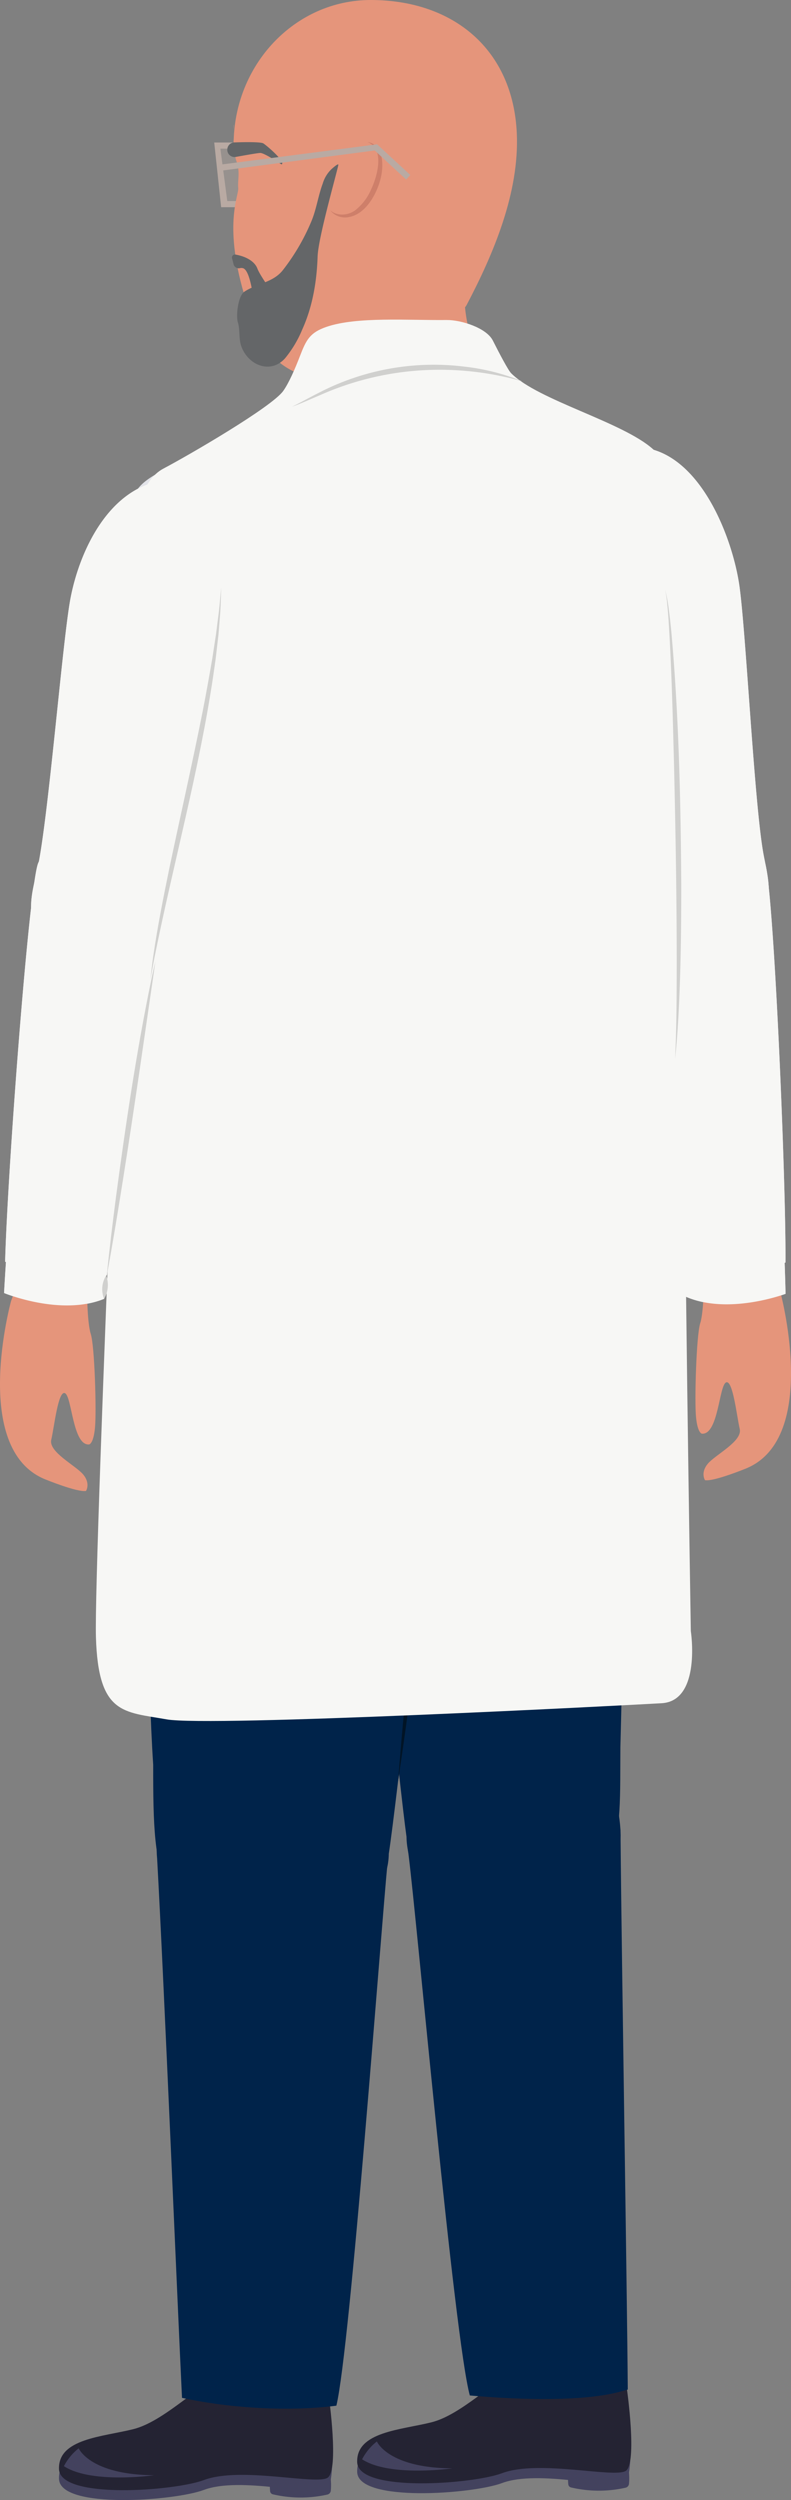 <svg xmlns="http://www.w3.org/2000/svg" xmlns:xlink="http://www.w3.org/1999/xlink" width="271.275" height="856.596" viewBox="0 0 271.275 856.596">
  <rect x="0" y="0" width="271.275" height="856.596" fill="#808080" stroke="none"/>
  <defs>
    <clipPath id="clip-path">
      <rect id="Rectangle_1492" data-name="Rectangle 1492" width="271.275" height="856.596" fill="none"/>
    </clipPath>
    <clipPath id="clip-path-2">
      <rect id="Rectangle_1491" data-name="Rectangle 1491" width="271.275" height="856.597" fill="none"/>
    </clipPath>
    <clipPath id="clip-path-3">
      <rect id="Rectangle_1490" data-name="Rectangle 1490" width="9.224" height="20.057" fill="none"/>
    </clipPath>
  </defs>
  <g id="scene3-scientist" clip-path="url(#clip-path)">
    <g id="Group_1265" data-name="Group 1265" transform="translate(0 -0.001)">
      <g id="Group_1264" data-name="Group 1264" clip-path="url(#clip-path-2)">
        <path id="Path_1281" data-name="Path 1281" d="M832.241,1077.069a25.467,25.467,0,0,1,6.542-6.968,22.848,22.848,0,0,1,18.342-3.688,23.964,23.964,0,0,1,17.029,14.528c2.891,7.339,7.238,106.854,7.058,136.881,0,0-.094.064-.285.176.024.687.245,7.072.306,10.585,0,0-19.68,7.439-34.346.916,0,0-.206-4.881-.466-8.026l-.22-.031s-8.764-80.442-13.286-108.094c-1.746-10.674-4.225-30.714-.674-36.28" transform="translate(-611.825 -785.274)" fill="#e3e4e9"/>
        <path id="Path_1282" data-name="Path 1282" d="M832.485,1169.494c.6,5.35,1.323,10.685,2.028,16.023l2.062,16.019c.695,5.339,1.34,10.683,2.018,16.024l1.963,16.031,1.905,16.038c.612,5.349,1.25,10.694,1.84,16.046q.91,8.024,1.767,16.055l.834,8.033.417,4.017.393,4.02-.591-4-.566-4-1.128-8q-1.095-8-2.146-16.009c-.712-5.337-1.373-10.68-2.058-16.02l-1.974-16.03-1.891-16.04c-.607-5.35-1.226-10.7-1.8-16.052l-.861-8.03-.822-8.035-.76-8.042-.354-4.024c-.12-1.34-.191-2.689-.276-4.03" transform="translate(-613.337 -861.629)" fill="#d0d0ce"/>
        <path id="Path_1283" data-name="Path 1283" d="M728.674,733.853q.162.759.327,1.514l.034,0a23.539,23.539,0,0,0,19.66,19.433c8.894,1.362,18.533-3.22,23.552-10.6,4.907-7.211,2.923-14.365,1.4-22.231-3.248-16.762-6.193-78.868-8.495-93.365-2.627-16.546-13.326-43.478-32.32-46.386-15.542-2.379-35.58,14.305-37.96,29.847a28.575,28.575,0,0,0,3.968,19.347c18.737,30.088,22.535,68.314,29.835,102.439" transform="translate(-511.71 -428.785)" fill="#e3e4e9"/>
        <path id="Path_1284" data-name="Path 1284" d="M753.523,856.858a152.642,152.642,0,0,1,6.739,19.479c.447,1.66.893,3.321,1.325,4.985l1.217,5.012,1.115,5.034,1.047,5.047.969,5.061.929,5.066c.584,3.383,1.188,6.762,1.741,10.149,1.136,6.769,2.243,13.537,3.409,20.305-1.7-6.656-3.094-13.386-4.419-20.121-.673-3.366-1.3-6.739-1.956-10.106l-.967-5.052-1-5.045-1.014-5.039-1.07-5.026-1.122-5.013c-.408-1.662-.8-3.328-1.2-5-1.652-6.647-3.539-13.237-5.749-19.74" transform="translate(-555.161 -631.293)" fill="#d0d0ce"/>
        <path id="Path_1285" data-name="Path 1285" d="M749.738,859.168c5.6,12.464,9.273,25.862,12.319,39.161,2.945,13.328,5.318,26.893,7.431,40.37-3.558-13.125-6.215-26.7-9.228-39.966-2.963-13.291-6.315-26.6-10.522-39.565" transform="translate(-552.373 -632.995)" fill="#d0d0ce"/>
        <path id="Path_1286" data-name="Path 1286" d="M741.08,3218.935a41.687,41.687,0,0,0,18.659.091,1.516,1.516,0,0,0,1.207-1.439,20.581,20.581,0,0,0-.216-5.316,46.7,46.7,0,0,1-20.374,0,19.86,19.86,0,0,0-.238,5.536,1.214,1.214,0,0,0,.962,1.128" transform="translate(-545.227 -2366.653)" fill="#43425e"/>
        <path id="Path_1287" data-name="Path 1287" d="M557.845,3108.446s3.146,25.877-.846,28.468-29.359-4.529-42,.212c-10.011,3.755-49.306,6.736-49.682-3.738s15-11.077,25.479-13.7,22.205-15.221,27.683-16.216c0,0,3.138-2,12.955,6.7,4.992,4.424,20.7-5.554,26.412-1.726" transform="translate(-342.819 -2286.35)" fill="#43425e"/>
        <path id="Path_1288" data-name="Path 1288" d="M557.845,3095.609s3.587,25.289-.406,27.88-29.8-3.942-42.442.8c-10.011,3.755-49.306,6.736-49.682-3.739s15-11.077,25.479-13.7,22.205-15.22,27.683-16.216c0,0,3.138-2,12.955,6.7,4.992,4.424,20.7-5.554,26.412-1.726" transform="translate(-342.819 -2276.893)" fill="#242333"/>
        <path id="Path_1289" data-name="Path 1289" d="M476.789,3177.694s3.8,9.079,25.89,9.228c0,0-21.484,3.058-30.957-3.107a18.987,18.987,0,0,1,5.068-6.121" transform="translate(-347.543 -2341.179)" fill="#43425e"/>
        <path id="Path_1290" data-name="Path 1290" d="M530.384,2278.443c-.016-.122-.024-.194-.025-.2h.008c-1.542-19.066,10.492-43.518,33.888-43.9,26.312-2.806,37.944,19.192,39.185,38.553,0,.007,0,.013,0,.02l.021,0c0,.16,0,.324,0,.486q.068,1.38.023,2.739c.352,41.079,2.252,156.38,2.466,188.576l-2.414.666c-13.732,3.786-37.559,2.638-51.758,1.359-5.32-19.507-18.2-163.442-21.048-185.559-.131-.771-.239-1.551-.317-2.341-.013-.132-.022-.263-.033-.395" transform="translate(-390.653 -1645.981)" fill="#00234a"/>
        <path id="Path_1291" data-name="Path 1291" d="M551.657,1580.713c.818,57.252-.325,122.2-1.118,150.959-.25,31.724,2.448,52.824-37.041,58.029-18.776,2.239-36.173-10.727-36.307-27.383-2.373-16.734-11.409-105.4-18.151-170.486-8.719-63.758,84.733-75.6,92.618-11.119" transform="translate(-337.777 -1132.979)" fill="#00234a"/>
        <path id="Path_1292" data-name="Path 1292" d="M352.615,3227.865a41.684,41.684,0,0,0,18.659.091,1.515,1.515,0,0,0,1.207-1.439,20.583,20.583,0,0,0-.215-5.317,46.7,46.7,0,0,1-20.374,0,19.863,19.863,0,0,0-.238,5.537,1.214,1.214,0,0,0,.962,1.128" transform="translate(-259.024 -2373.232)" fill="#43425e"/>
        <path id="Path_1293" data-name="Path 1293" d="M169.381,3117.375s3.146,25.877-.846,28.468-29.359-4.529-42,.212c-10.011,3.755-49.306,6.736-49.682-3.738s15-11.077,25.479-13.7,22.205-15.221,27.683-16.216c0,0,3.138-2,12.955,6.7,4.992,4.424,20.7-5.554,26.412-1.726" transform="translate(-56.617 -2292.929)" fill="#43425e"/>
        <path id="Path_1294" data-name="Path 1294" d="M169.381,3104.539s3.587,25.289-.406,27.88-29.8-3.942-42.442.8c-10.011,3.755-49.306,6.736-49.682-3.738s15-11.077,25.479-13.7,22.205-15.22,27.683-16.216c0,0,3.138-2,12.955,6.7,4.992,4.424,20.7-5.554,26.412-1.726" transform="translate(-56.617 -2283.472)" fill="#242333"/>
        <path id="Path_1295" data-name="Path 1295" d="M88.324,3186.624s3.8,9.079,25.89,9.228c0,0-21.484,3.058-30.957-3.107a18.985,18.985,0,0,1,5.067-6.121" transform="translate(-61.34 -2347.758)" fill="#43425e"/>
        <path id="Path_1296" data-name="Path 1296" d="M283.5,2304.024c.013-.131.02-.208.02-.214h-.009c.994-20.552-16.077-38.115-38.475-38.736-22.633-.626-40.994,16.311-41.01,37.172,0,.007,0,.014,0,.021H204c.01.17.019.345.029.517q.021,1.472.163,2.914c2.389,42.945,6.965,152.485,8.526,184.677l2.694.543c15.323,3.087,34.694,4.135,50.248,2.136,4.762-19.768,15.287-162.658,17.554-186.1.115-.827.2-1.662.26-2.507.009-.141.014-.281.022-.422" transform="translate(-150.299 -1668.791)" fill="#00234a"/>
        <path id="Path_1297" data-name="Path 1297" d="M191.744,1593.918c-1.085,57.11-.126,121.337,1.727,148.844-.036,41.013,1.1,54.262,40.857,57.984,20.674,2.216,39.809-10.77,39.935-27.427,2.649-17.12,12.874-109.524,20.257-174.949,9.236-58.558-102.117-81.461-102.776-4.452" transform="translate(-140.932 -1138.135)" fill="#00234a"/>
        <path id="Path_1298" data-name="Path 1298" d="M518.577,2024.187c2.737-35.044,6.769-70.415,12.02-105.171-2.726,35.042-6.78,70.416-12.02,105.171" transform="translate(-382.064 -1413.843)" fill="#011426"/>
        <path id="Path_1299" data-name="Path 1299" d="M357.966,1380.957a41.554,41.554,0,0,0-34.67-19.437l-93.322-1.147a35.63,35.63,0,0,0-29.51,13.811c-1.108,8.186-2.732,16.475-3.011,24.732-.756,22.406-3.124,45.84.527,56.335,4.937,14.2,47.6,41.855,86.081,41.856,44.92,0,62.652-26.325,71.6-36.328,2.431-2.717,3.708-17.515,3.949-38.7Z" transform="translate(-144.403 -1002.242)" fill="#00234a"/>
        <path id="Path_1300" data-name="Path 1300" d="M203.625,1441.969c53.661,12.426,105.135,12.564,158.737,0,1.053-6.844,2.511-9.1,1.134-15.456-50.911,11.933-106.007,10.147-156.975-1.655-2.632,7.108-3.348,10.3-2.9,17.111" transform="translate(-149.928 -1049.77)" fill="#0a0c0a"/>
        <g id="Group_1263" data-name="Group 1263" transform="translate(74.525 49.883)" opacity="0.4">
          <g id="Group_1262" data-name="Group 1262">
            <g id="Group_1261" data-name="Group 1261" clip-path="url(#clip-path-3)">
              <path id="Path_1301" data-name="Path 1301" d="M283.1,189.494l2.369,20.057h6.855V189.494Z" transform="translate(-283.102 -189.493)" fill="#b9aaa3"/>
            </g>
          </g>
        </g>
        <path id="Path_1302" data-name="Path 1302" d="M279.1,185.494h11.33v22.163h-8.961Zm9.224,2.106h-7.118l2.369,17.951h4.749Z" transform="translate(-205.63 -136.663)" fill="#b9aaa3"/>
        <path id="Path_1303" data-name="Path 1303" d="M304.075,49.538c0-27.36,21.039-49.54,46.992-49.54,28.437,0,48.887,17.018,50.127,45.776.87,20.163-7.884,41.025-17.2,58.7-2.788,5.289-24.892,16.082-30.467,18.139s-22.787,7.567-28.919,4.628-9.756-7.861-10.592-10.211-4.468-10.143-5.645-13.885c-8.153-25.933-2.439-36.071-2.718-38.716s.767-5.436-.627-9.257c-.952-2.61-1.151-8.814-.917-12.2-.163-1.679-.038,8.3-.038,6.574" transform="translate(-223.951 0.002)" fill="#e5957b"/>
        <path id="Path_1304" data-name="Path 1304" d="M442.874,184.86c5.672.867,5.618,8.238,4.5,12.569-1.281,5.136-4.947,11.9-10.551,13.077a6.52,6.52,0,0,1-6.754-2.275c2.365,2.073,5.937,1.84,8.434.144a18.04,18.04,0,0,0,5.536-7.089c2.142-4.417,4.958-14.071-1.161-16.426" transform="translate(-316.853 -136.196)" fill="#ce7f6a"/>
        <path id="Path_1305" data-name="Path 1305" d="M296.126,187.505a2.478,2.478,0,0,1,2.379-2.393c4.484-.166,9.215-.149,9.971.331,1.381.876,7.965,6.6,6.214,7.2,0,0-5.619-3.808-7.156-3.916-.663-.048-4.4.619-8.5,1.353a2.477,2.477,0,0,1-2.915-2.521c0-.019,0-.038,0-.057" transform="translate(-218.169 -136.311)" fill="#646668"/>
        <path id="Path_1306" data-name="Path 1306" d="M324.589,250.241a72.6,72.6,0,0,0,9.7-16.514c1.826-4.237,2.39-8.883,4-13.191a11.27,11.27,0,0,1,2.953-4.888c.856-.768,2.561-2.23,2.385-1.425-.884,4.047-6.9,25.065-7.1,31.3-.276,8.511-1.709,17.184-5.25,24.983a38.709,38.709,0,0,1-5.9,9.9c-4.9,5.486-12.507,2.529-14.956-3.915-1.055-2.775-.395-5.87-1.316-8.634-.565-2.531.183-8.862,2.351-10.285,4.339-2.847,9.752-3.078,13.132-7.326" transform="translate(-227.601 -157.656)" fill="#646668"/>
        <path id="Path_1307" data-name="Path 1307" d="M302.19,332.63a1.045,1.045,0,0,1,1.175-1.342c3.871.69,6.649,2.474,7.519,4.816.971,2.631,6.661,10.359,6.661,10.359l-7.768,2.354s-1.019-11.917-3.792-12.849a2.117,2.117,0,0,0-1.21.006,1.85,1.85,0,0,1-2.094-1.448c-.134-.619-.307-1.3-.492-1.9" transform="translate(-222.604 -244.065)" fill="#646668"/>
        <path id="Path_1308" data-name="Path 1308" d="M461.412,313.3a51.15,51.15,0,0,0,5.086,23.733c0,2.614-38.347,53.5-56.42,17.631l6.873-44.535c6.972-14.529,15.983-21.433,27.528-18.864A21.931,21.931,0,0,1,461.412,313.3" transform="translate(-302.127 -214.203)" fill="#e5957b"/>
        <path id="Path_1309" data-name="Path 1309" d="M290.45,194.7l-3.322,1.316v-1.2l53.744-6.963,11.388,10.516-1.429,1.547-10.783-9.957-52.921,6.962v-.907Z" transform="translate(-211.543 -138.405)" fill="#b9aaa3"/>
        <path id="Path_1310" data-name="Path 1310" d="M231.1,479.323s27.106-8.9,41.969-9c4.252-.027,9.582-7.638,14.1-4.605,10.63,7.131,41.434,19.394,69.025,35.821,3.574,2.128,6.46,5.353,6.5,9.655.084,8.812-5.076,18.462-10,36.216-3.522,12.708-1.176,37.42-1.176,52.894,0,43.166-2.847,80.48-7.636,106.777-1.649,9.057-4.586,16.25-13.154,18.812-19.718,5.9-95.477,13.624-146.128-2.42-3.738-1.184-3.683-3.808-4.443-7.445-1.085-5.191-2.832-24.92-3.516-32.522a585.592,585.592,0,0,1-2.253-59.334c.125-10.513.536-21.029,1.4-31.508.941-11.361-1.37-25.736-2.939-37.026-1.894-13.636-4.443-32.988-2.938-40.552,2.188-11,15.219-11.049,38.2-26.447,2.45-1.642,16.357-11.645,19.422-10.567l3.552,1.25" transform="translate(-124.854 -342.594)" fill="#e3e4e9"/>
        <path id="Path_1311" data-name="Path 1311" d="M445.168,424.278s-10.1-6.544-28.454-4.334-28.265,10.127-28.265,10.127l-4.787,16.095,68.9-7.777Z" transform="translate(-282.664 -309.059)" fill="#e3e4e9"/>
        <path id="Path_1312" data-name="Path 1312" d="M824.5,778.042a57.615,57.615,0,0,0-1.2,8.137c-.865,12.8.24,25.607.672,38.413.257,7.07.148,14.934.109,22.02-.458,28.4-2.055,56.922-6.887,84.947-.665,3.551-1.263,7.31-2.267,10.787a23.118,23.118,0,0,1-5.08,9.692,23.5,23.5,0,0,0,4.587-9.824c.642-2.517,1.062-5.49,1.465-8.083.974-6.33,1.746-12.69,2.441-19.056,2.682-25.462,3.744-51.137,4.118-76.729.308-12.794-.464-25.669-.347-38.46.188-7.314.354-14.769,2.39-21.844" transform="translate(-596.659 -573.225)" fill="#d0d0ce"/>
        <path id="Path_1313" data-name="Path 1313" d="M495.814,485.779c-13.052-.049-26.2-.159-39.025,2.468l-1.972.468c-.6.173-1.356.367-1.954.536a32.673,32.673,0,0,0-8.18,3.58,22.254,22.254,0,0,1,5.522-3.646c12.551-5.92,32.07-5.762,45.609-3.407" transform="translate(-327.622 -356.777)" fill="#d0d0ce"/>
        <path id="Path_1314" data-name="Path 1314" d="M59.033,1080.388a25.463,25.463,0,0,0-6.32-7.17,22.849,22.849,0,0,0-18.217-4.263,23.965,23.965,0,0,0-17.477,13.987c-3.121,7.245-10.589,106.574-11.352,136.592,0,0,.092.067.28.185-.046.685-.467,7.061-.639,10.571,0,0,19.437,8.053,34.3,1.994,0,0,.359-4.872.718-8.007l.221-.024s11.285-80.127,16.674-107.624c2.08-10.614,5.187-30.566,1.812-36.24" transform="translate(-3.91 -787.257)" fill="#e3e4e9"/>
        <path id="Path_1315" data-name="Path 1315" d="M138.333,1358.84l.22-.033-.008.008c.9-9.04,2-18.052,3.174-27.054.574-4.5,1.215-9,1.833-13.493.635-4.494,1.307-8.983,1.966-13.474.7-4.485,1.384-8.972,2.109-13.454l1.115-6.718c.373-2.239.75-4.477,1.155-6.711l1.2-6.7,1.274-6.692q.666-3.341,1.363-6.675c.466-2.223.985-4.436,1.493-6.648l-1.966,13.474-1.948,13.472-1.965,13.468-2.01,13.462-2.064,13.454-1.059,6.724q-.518,3.363-1.075,6.722c-1.442,8.961-2.933,17.915-4.579,26.849v.007h-.007Z" transform="translate(-101.917 -921.82)" fill="#d0d0ce"/>
        <path id="Path_1316" data-name="Path 1316" d="M133.814,1668.124a8.836,8.836,0,0,1,.718-8.007,9.428,9.428,0,0,1-.718,8.007" transform="translate(-98.116 -1223.098)" fill="#d0d0ce"/>
        <path id="Path_1317" data-name="Path 1317" d="M87.2,771.251q-.186.753-.374,1.5l-.034,0a23.538,23.538,0,0,1-20.26,18.806c-8.932,1.082-18.423-3.8-23.208-11.33-4.679-7.362-2.47-14.449-.7-22.264,3.773-16.652,8.666-78.634,11.422-93.053,3.144-16.455,13.359-38.125,32.434-40.435,15.609-1.89,36.439,10.5,38.33,26.111.813,6.714-2.485,12.78-4.574,19.213C108.321,706.5,95.57,737.372,87.2,771.251" transform="translate(-29.858 -459.944)" fill="#e3e4e9"/>
        <path id="Path_1318" data-name="Path 1318" d="M220.177,764.608c-.1,2.846-.153,5.7-.327,8.549-.163,2.07-.429,5.458-.6,7.467-.274,2.447-.7,6.082-.985,8.505-.077.583-.662,4.6-.76,5.3-4.731,32.224-13.629,64.33-20.071,96.228-.529,2.528-1.083,5.877-1.564,8.4.3-2.549.672-6.011,1.06-8.488,1.408-9.761,3.409-19.779,5.394-29.448,3.651-17.4,8.093-36.895,11.541-54.318,1.046-5.327,2.345-12.547,3.248-17.843.375-2.418.91-6.015,1.291-8.437.266-2.045.676-5.368.941-7.411.3-2.525.564-5.976.833-8.5" transform="translate(-144.308 -563.327)" fill="#d0d0ce"/>
        <path id="Path_1319" data-name="Path 1319" d="M934.973,1644.91s13.963,50.615-11.634,61.088c0,0-11.116,4.554-14.06,4,0,0-1.635-2.489.943-5.61s11.974-7.707,10.969-11.948-2.374-17.155-4.733-15.917-2.63,18-8.235,17.544c0,0-1.5-.09-2.032-5.793s.118-27.929,1.453-32.062,1.29-16.181,1.29-16.181,12.193-13.235,22.608-4.315Z" transform="translate(-667.499 -1202.842)" fill="#e5957b"/>
        <path id="Path_1320" data-name="Path 1320" d="M832.241,1077.069a25.467,25.467,0,0,1,6.542-6.968,22.848,22.848,0,0,1,18.342-3.688,23.964,23.964,0,0,1,17.029,14.528c2.891,7.339,7.238,106.854,7.058,136.881,0,0-.094.064-.285.176.024.687.245,7.072.306,10.585,0,0-19.68,7.439-34.346.916,0,0-.206-4.881-.466-8.026l-.22-.031s-8.764-80.442-13.286-108.094c-1.746-10.674-4.225-30.714-.674-36.28" transform="translate(-611.825 -785.274)" fill="#f7f7f5"/>
        <path id="Path_1321" data-name="Path 1321" d="M832.485,1169.494c.339,7.222,15.227,128.3,15.227,128.3" transform="translate(-613.337 -861.629)" fill="#f7f7f5"/>
        <path id="Path_1322" data-name="Path 1322" d="M728.674,733.853q.162.759.327,1.514l.034,0a23.539,23.539,0,0,0,19.66,19.433c8.894,1.362,18.533-3.22,23.552-10.6,4.907-7.211,2.923-14.365,1.4-22.231-3.248-16.762-6.193-78.868-8.495-93.365-2.627-16.546-13.326-43.478-32.32-46.386-15.542-2.379-35.58,14.305-37.96,29.847a28.575,28.575,0,0,0,3.968,19.347c18.737,30.088,22.535,68.314,29.835,102.439" transform="translate(-511.71 -428.785)" fill="#f7f7f5"/>
        <path id="Path_1323" data-name="Path 1323" d="M748.738,859.168c9.808,25.484,14.149,53.348,19.75,79.531" transform="translate(-551.636 -632.995)" fill="#f7f7f5"/>
        <path id="Path_1324" data-name="Path 1324" d="M245.172,416.127c4.9-.056,13.617,2.666,15.83,7.038,2.371,4.684,5.27,10.19,6.295,11.216,9.3,9.3,38.284,16.671,48.7,26.061,10.821,9.754,7.295,17.4,7.371,31.063.263,47.121,4.475,191.116,3.685,201.12S328.9,865.314,328.9,865.314s3.685,23.955-10,24.745S163.841,898.22,149.1,895.588s-23.429-1.579-24.219-28.167S136.99,549.512,136.99,535.467c0-21.849-3.949-60.547,11.056-68.444,8.519-4.484,37.118-21.06,41.066-26.588,1.945-2.724,4.05-7.571,5.729-11.93,2.167-5.626,3.43-8.084,9.134-10.039,10.409-3.567,28.057-2.19,41.2-2.341" transform="translate(-91.981 -306.48)" fill="#f7f7f5"/>
        <path id="Path_1325" data-name="Path 1325" d="M459.452,480.427a103,103,0,0,0-40.262-3.273,101.074,101.074,0,0,0-29.244,8.059c-3.152,1.3-6.243,2.776-9.467,3.9,3.025-1.477,6.08-3.214,9.088-4.719a85.617,85.617,0,0,1,50.01-9.014,74.033,74.033,0,0,1,19.875,5.046" transform="translate(-280.319 -349.762)" fill="#d0d0ce"/>
        <path id="Path_1326" data-name="Path 1326" d="M866.478,767.358a48.846,48.846,0,0,1,1.192,6.183c.373,2.751.736,5.983.992,8.762,2.523,28.43,3.166,56.994,3.357,85.523.023,13.4-.124,26.889-.7,40.281-.311,6.708-.685,13.419-1.42,20.094.327-6.706.458-13.411.516-20.119.2-26.723-.253-53.774-.87-80.482-.435-16.583-.827-33.7-1.912-50.261-.111-1.636-.256-3.378-.427-5.01a40.653,40.653,0,0,0-.73-4.972" transform="translate(-638.381 -565.354)" fill="#d0d0ce"/>
        <path id="Path_1327" data-name="Path 1327" d="M3.8,1658.91S-10.162,1709.526,15.435,1720c0,0,11.116,4.554,14.06,4,0,0,1.635-2.489-.943-5.61s-11.974-7.707-10.969-11.948,2.374-17.155,4.733-15.917,2.63,18,8.235,17.544c0,0,1.5-.09,2.032-5.793s-.118-27.929-1.453-32.062-1.29-16.181-1.29-16.181-12.192-13.235-22.608-4.315Z" transform="translate(0 -1213.157)" fill="#e5957b"/>
        <path id="Path_1328" data-name="Path 1328" d="M59.033,1080.388a25.463,25.463,0,0,0-6.32-7.17,22.849,22.849,0,0,0-18.217-4.263,23.965,23.965,0,0,0-17.477,13.987c-3.121,7.245-10.589,106.574-11.352,136.592,0,0,.092.067.28.185-.046.685-.467,7.061-.639,10.571,0,0,19.437,8.053,34.3,1.994,0,0,.359-4.872.718-8.007l.221-.024s11.285-80.127,16.674-107.624c2.08-10.614,5.187-30.566,1.812-36.24" transform="translate(-3.91 -787.257)" fill="#f7f7f5"/>
        <path id="Path_1329" data-name="Path 1329" d="M138.333,1358.84l.22-.033-.008.008c.9-9.04,2-18.052,3.174-27.054,3.3-24.687,6.983-49.514,12.015-73.921.466-2.223.985-4.436,1.493-6.648-3.5,23.975-7.2,50.138-11.011,74.055-1.773,11.209-3.6,22.4-5.653,33.57v.007h-.007Z" transform="translate(-101.917 -921.82)" fill="#d0d0ce"/>
        <path id="Path_1330" data-name="Path 1330" d="M133.814,1668.124a8.836,8.836,0,0,1,.718-8.007,9.428,9.428,0,0,1-.718,8.007" transform="translate(-98.116 -1223.098)" fill="#d0d0ce"/>
        <path id="Path_1331" data-name="Path 1331" d="M87.2,771.251q-.186.753-.374,1.5l-.034,0a23.538,23.538,0,0,1-20.26,18.806c-8.932,1.082-18.423-3.8-23.208-11.33-4.679-7.362-2.47-14.449-.7-22.264,3.773-16.652,8.666-78.634,11.422-93.053,3.144-16.455,13.359-38.125,32.434-40.435,15.609-1.89,36.439,10.5,38.33,26.111.813,6.714-2.485,12.78-4.574,19.213C108.321,706.5,95.57,737.372,87.2,771.251" transform="translate(-29.858 -459.944)" fill="#f7f7f5"/>
        <path id="Path_1332" data-name="Path 1332" d="M220.177,764.608c-.1,2.846-.153,5.7-.327,8.549-.163,2.07-.429,5.458-.6,7.467-.274,2.447-.7,6.082-.985,8.505-.077.583-.662,4.6-.76,5.3-4.731,32.224-13.629,64.33-20.071,96.228-.529,2.528-1.083,5.877-1.564,8.4.3-2.549.672-6.011,1.06-8.488,1.408-9.761,3.409-19.779,5.394-29.448,3.651-17.4,8.093-36.895,11.541-54.318,1.046-5.327,2.345-12.547,3.248-17.843.375-2.418.91-6.015,1.291-8.437.266-2.045.676-5.368.941-7.411.3-2.525.564-5.976.833-8.5" transform="translate(-144.308 -563.327)" fill="#d0d0ce"/>
      </g>
    </g>
  </g>
</svg>
